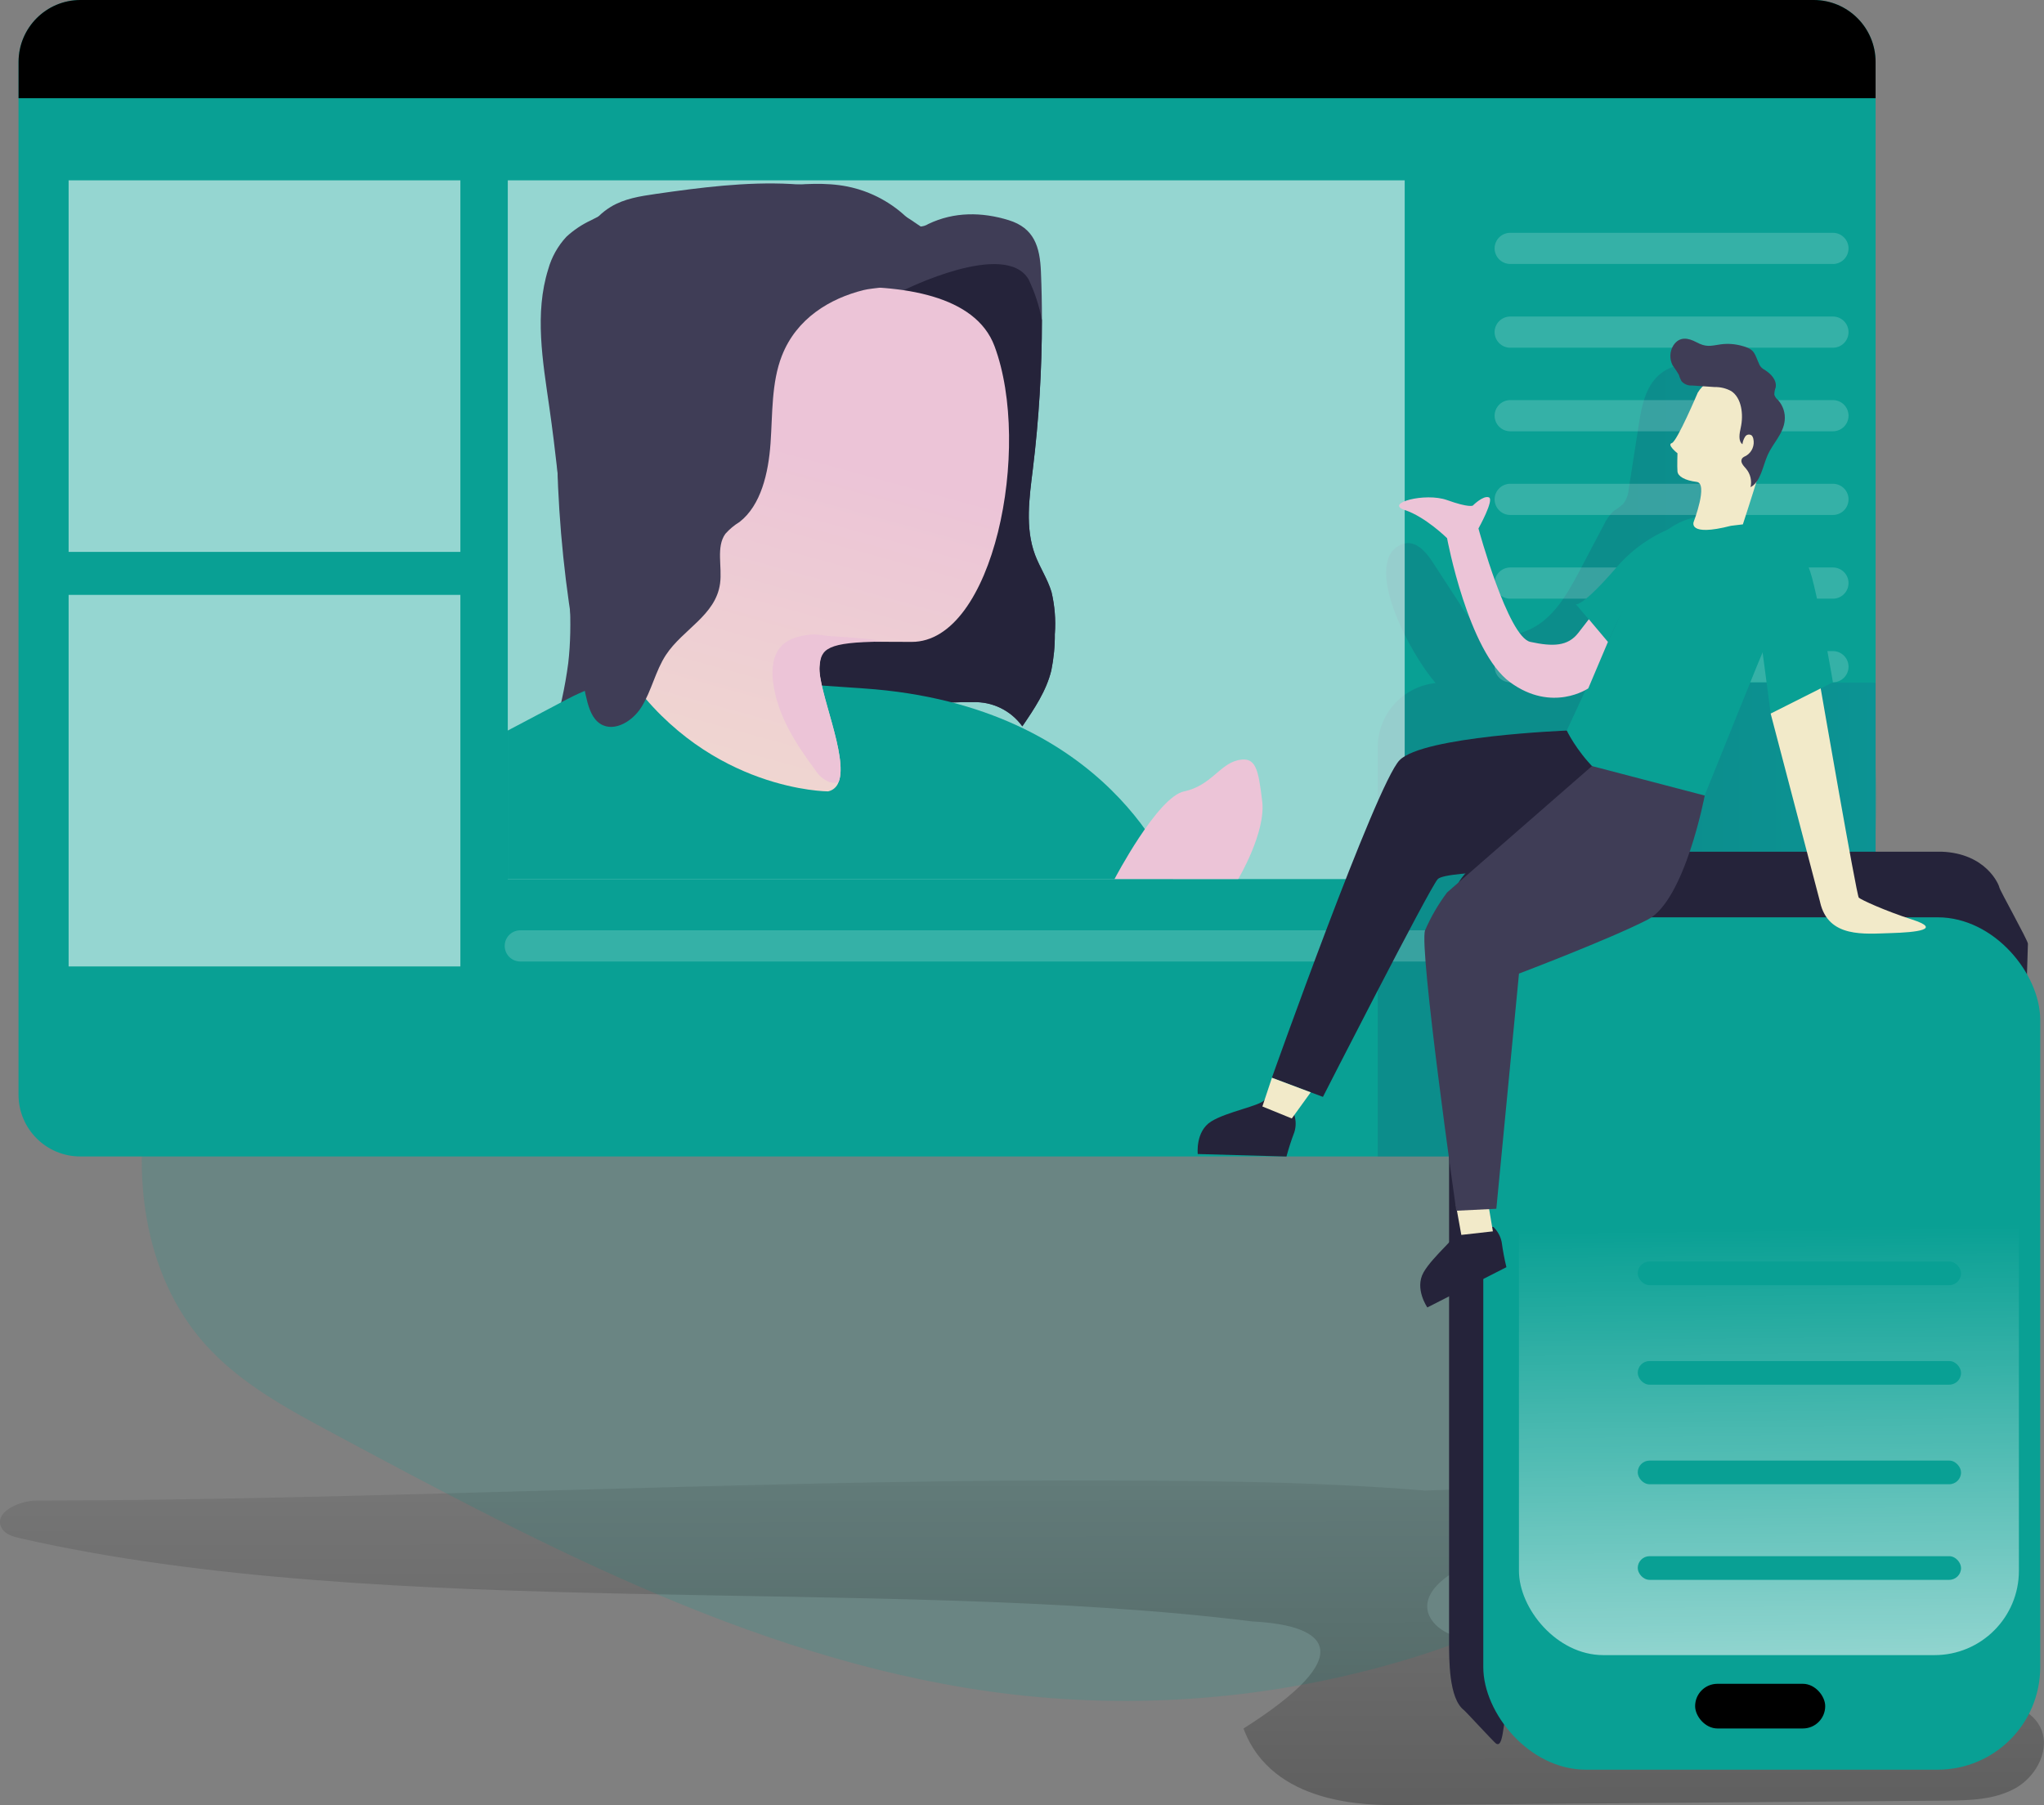 <svg xmlns="http://www.w3.org/2000/svg" xmlns:xlink="http://www.w3.org/1999/xlink" id="Ebene_2" data-name="Ebene 2" viewBox="0 0 426 376.26"><rect x="0" y="0" width="426" height="376.26" fill="#808080" stroke="none"/><defs><style>      .cls-1 {        fill: url(#Unbenannter_Verlauf_10-6);      }      .cls-2 {        fill: url(#Unbenannter_Verlauf_10-5);      }      .cls-3 {        fill: url(#Unbenannter_Verlauf_10-3);      }      .cls-4 {        fill: url(#Unbenannter_Verlauf_10-2);      }      .cls-5 {        fill: url(#Unbenannter_Verlauf_10-4);      }      .cls-6 {        fill: url(#Unbenannter_Verlauf_10-8);      }      .cls-7 {        fill: url(#Unbenannter_Verlauf_10-7);      }      .cls-8 {        fill: url(#Unbenannter_Verlauf_85-2);      }      .cls-9 {        fill: url(#Unbenannter_Verlauf_85-3);      }      .cls-10 {        fill: url(#Unbenannter_Verlauf_85-4);      }      .cls-11 {        fill: url(#Unbenannter_Verlauf_85-6);      }      .cls-12 {        fill: url(#Unbenannter_Verlauf_85-7);      }      .cls-13 {        fill: url(#Unbenannter_Verlauf_85-8);      }      .cls-14 {        fill: url(#Unbenannter_Verlauf_85-5);      }      .cls-15 {        fill: #25233a;      }      .cls-16, .cls-17 {        fill: #09a094;      }      .cls-18 {        fill: #3f3d56;      }      .cls-19, .cls-17 {        opacity: .18;      }      .cls-19, .cls-17, .cls-20, .cls-21, .cls-22 {        isolation: isolate;      }      .cls-19, .cls-20 {        fill: #fff;      }      .cls-20 {        opacity: .57;      }      .cls-23 {        fill: url(#Unbenannter_Verlauf_86);      }      .cls-24 {        fill: url(#Unbenannter_Verlauf_10);      }      .cls-21 {        fill: url(#Unbenannter_Verlauf_16);        opacity: .19;      }      .cls-22 {        fill: url(#Unbenannter_Verlauf_85);        opacity: .56;      }    </style><linearGradient id="Unbenannter_Verlauf_85" data-name="Unbenannter Verlauf 85" x1="-2119.31" y1="975.34" x2="-2119.34" y2="978.6" gradientTransform="translate(903047.42 66484.61) scale(426 -67.66)" gradientUnits="userSpaceOnUse"><stop offset="0" stop-color="#000"></stop><stop offset=".97" stop-color="#000" stop-opacity="0"></stop></linearGradient><linearGradient id="Unbenannter_Verlauf_16" data-name="Unbenannter Verlauf 16" x1="-2101.84" y1="973.1" x2="-2100.84" y2="973.1" gradientTransform="translate(218447.2 160567.9) scale(103.77 -164.84)" gradientUnits="userSpaceOnUse"><stop offset="0" stop-color="#183866"></stop><stop offset="1" stop-color="#1a7fc1"></stop></linearGradient><linearGradient id="Unbenannter_Verlauf_86" data-name="Unbenannter Verlauf 86" x1="-2102.02" y1="974.03" x2="-2102.01" y2="972.8" gradientTransform="translate(219401.08 130635.33) scale(104.2 -133.86)" gradientUnits="userSpaceOnUse"><stop offset=".02" stop-color="#fff" stop-opacity="0"></stop><stop offset="1" stop-color="#fff"></stop></linearGradient><linearGradient id="Unbenannter_Verlauf_10" data-name="Unbenannter Verlauf 10" x1="-1652.43" y1="974.61" x2="-1653.86" y2="975.21" gradientTransform="translate(14272.82 7697.86) scale(7.7 -7.14)" gradientUnits="userSpaceOnUse"><stop offset="0" stop-color="#ecc4d7"></stop><stop offset=".42" stop-color="#efd4d1"></stop><stop offset="1" stop-color="#f2eac9"></stop></linearGradient><linearGradient id="Unbenannter_Verlauf_85-2" data-name="Unbenannter Verlauf 85" x1="-2118.76" y1="994.35" x2="-2118.76" y2="987.1" gradientTransform="translate(820233.66 20381.22) scale(387.04 -20.47)" xlink:href="#Unbenannter_Verlauf_85"></linearGradient><linearGradient id="Unbenannter_Verlauf_85-3" data-name="Unbenannter Verlauf 85" x1="-2073.33" y1="977.59" x2="-2073.89" y2="977.88" gradientTransform="translate(100414.96 58392.56) scale(48.21 -59.53)" xlink:href="#Unbenannter_Verlauf_85"></linearGradient><linearGradient id="Unbenannter_Verlauf_10-2" data-name="Unbenannter Verlauf 10" x1="-1882.14" y1="1027.96" x2="-1883.51" y2="1028.58" gradientTransform="translate(19280.38 8975.61) scale(10.07 -8.49)" xlink:href="#Unbenannter_Verlauf_10"></linearGradient><linearGradient id="Unbenannter_Verlauf_85-4" data-name="Unbenannter Verlauf 85" x1="-1970.12" y1="983.69" x2="-1971.46" y2="983.67" gradientTransform="translate(31751.76 37256.32) scale(15.89 -37.74)" xlink:href="#Unbenannter_Verlauf_85"></linearGradient><linearGradient id="Unbenannter_Verlauf_10-3" data-name="Unbenannter Verlauf 10" x1="-2047.35" y1="979.1" x2="-2049.62" y2="979.66" gradientTransform="translate(66743.54 50275.07) scale(32.35 -51.13)" xlink:href="#Unbenannter_Verlauf_10"></linearGradient><linearGradient id="Unbenannter_Verlauf_10-4" data-name="Unbenannter Verlauf 10" x1="-2010.52" y1="985.15" x2="-2011.99" y2="985.54" gradientTransform="translate(44089.17 31116.94) scale(21.7 -31.45)" xlink:href="#Unbenannter_Verlauf_10"></linearGradient><linearGradient id="Unbenannter_Verlauf_85-5" data-name="Unbenannter Verlauf 85" x1="-2023.61" y1="988.81" x2="-2024.22" y2="989.08" gradientTransform="translate(50077.46 24907.63) scale(24.53 -25.02)" xlink:href="#Unbenannter_Verlauf_85"></linearGradient><linearGradient id="Unbenannter_Verlauf_10-5" data-name="Unbenannter Verlauf 10" x1="-2069.2" y1="982.28" x2="-2068.2" y2="982.28" gradientTransform="translate(90442.51 41223.18) scale(43.54 -41.84)" xlink:href="#Unbenannter_Verlauf_10"></linearGradient><linearGradient id="Unbenannter_Verlauf_85-6" data-name="Unbenannter Verlauf 85" x1="-2037" y1="1060.15" x2="-2037.01" y2="1061.9" gradientTransform="translate(55594.4 9899.68) scale(27.11 -9.31)" xlink:href="#Unbenannter_Verlauf_85"></linearGradient><linearGradient id="Unbenannter_Verlauf_85-7" data-name="Unbenannter Verlauf 85" x1="-2036.12" y1="972.13" x2="-2042.58" y2="972.12" gradientTransform="translate(59678.63 234227.94) scale(29.2 -240.82)" xlink:href="#Unbenannter_Verlauf_85"></linearGradient><linearGradient id="Unbenannter_Verlauf_85-8" data-name="Unbenannter Verlauf 85" x1="-2105.18" y1="979.87" x2="-2105.27" y2="984.16" gradientTransform="translate(256294.04 31111.32) scale(121.66 -31.37)" xlink:href="#Unbenannter_Verlauf_85"></linearGradient><linearGradient id="Unbenannter_Verlauf_10-6" data-name="Unbenannter Verlauf 10" x1="-2094.71" y1="975.02" x2="-2095" y2="973.62" gradientTransform="translate(165782.03 102648.15) scale(79.06 -105.18)" xlink:href="#Unbenannter_Verlauf_10"></linearGradient><linearGradient id="Unbenannter_Verlauf_10-7" data-name="Unbenannter Verlauf 10" x1="-2017.88" y1="983.91" x2="-2016.58" y2="982.37" gradientTransform="translate(46304.75 30672.65) scale(22.83 -30.94)" xlink:href="#Unbenannter_Verlauf_10"></linearGradient><linearGradient id="Unbenannter_Verlauf_10-8" data-name="Unbenannter Verlauf 10" x1="-2046.1" y1="990.62" x2="-2045.1" y2="990.62" gradientTransform="translate(63441.53 24867.16) scale(30.86 -24.93)" xlink:href="#Unbenannter_Verlauf_10"></linearGradient></defs><g id="Ebene_1-2" data-name="Ebene 1"><g id="_Digital_content_Monochromatic" data-name=" Digital content Monochromatic"><path id="Pfad_901" data-name="Pfad 901" class="cls-17" d="m54.97,172.63c-9.7,16.73-19.54,33.81-23.63,52.72s-1.53,40.28,11.31,54.74c7.23,8.14,17.02,13.46,26.64,18.6,44.88,24.08,91.13,48.59,141.72,54.5,28.22,3.27,56.82.61,83.96-7.82,29.7-9.26,59-27.47,70.39-56.41,5.45-13.87,6.36-28.99,9.24-43.57,7.16-36.29,26.42-74.74,10.29-108.03-17.65-36.49-66.05-42.86-106.57-44.35-50.87-1.89-103.2-4.03-153.49,5.81-40.17,7.84-50.33,40.14-69.86,73.79Z"></path><path id="Pfad_902" data-name="Pfad 902" class="cls-22" d="m340.69,317.74c5.08-.66,8.14-9.13-43.69-7.04-25.21-2.06-50.47-2.08-75.74-2.09-63.54-.04-150,4.2-213.54,4.17-3.78,0-9.26,2.52-7.33,5.81.74,1.26,2.33,1.71,3.78,2.04,76.43,17.46,179.03,7.7,256.84,17.35,16.04.82,22.24,7.03-1.84,22.32,5.91,16.04,25.97,16.02,32.53,15.96l113.73-.93c5.04-.04,10.37-.15,14.75-2.67s7.33-8.3,4.97-12.78c-2.11-4-7.2-5.19-11.7-5.67-20.42-2.12-41.04,1.89-61.52.63-18.08-1.16-32.74-7.74-49.32-14.03-8.2-3.11-13.15-16.44,38.08-23.08Z"></path><path id="Pfad_903" data-name="Pfad 903" class="cls-16" d="m390.9,12.91v215.24c0,7.12-5.76,12.9-12.88,12.91H16.77c-7.11.02-12.89-5.73-12.91-12.84h0V12.91C3.87,5.78,9.65,0,16.77,0h361.22c7.13,0,12.91,5.78,12.91,12.91Z"></path><path id="Pfad_904" data-name="Pfad 904" class="cls-15" d="m269.75,232.4c.38,1.18.38,2.45,0,3.63-.63,1.65-1.17,3.33-1.63,5.04l-18.49-.52s-.52-4.73,2.8-6.79,10.24-3.24,11.11-4.5l6.21,3.15Z"></path><path id="Pfad_905" data-name="Pfad 905" class="cls-21" d="m390.9,142.36v85.8c0,7.12-5.76,12.9-12.88,12.91h-90.88v-85.29c0-6.9,5.21-12.68,12.07-13.4-.63-.73-1.2-1.47-1.76-2.24-3.7-5.09-10.15-16.91-8.19-23.45.49-1.91,2.13-3.31,4.1-3.49,2.37,0,4.07,2.19,5.36,4.18l5.52,8.48c1.13,2.05,2.69,3.84,4.58,5.23,3.84,2.46,9.14,1.26,12.71-1.55s5.79-6.99,7.92-11.02l4.8-9.1c.49-1.09,1.19-2.08,2.07-2.9.69-.44,1.35-.93,1.97-1.46.69-.92,1.1-2.03,1.17-3.19l2.04-13.08c.47-2.96.96-6.01,2.52-8.55,1.56-2.54,4.52-4.49,7.46-3.95,2.7.49,4.71,2.93,5.51,5.57.65,2.68.79,5.46.4,8.19l-1.04,14.23,2.77-.26c1.34,3.54-.7,7.39-.87,11.17-.21,4.41,2.02,9.33-.55,12.9-1.73,2.41-5.33,3.52-5.94,6.42-.46,2.19,1.08,4.55.28,6.65-.16.42-.4.8-.69,1.13h38.39c.39,0,.78,0,1.17.05Z"></path><path id="Pfad_906" data-name="Pfad 906" class="cls-19" d="m376.12,200.42H108.44c-1.79,0-3.25-1.45-3.25-3.25h0c0-1.8,1.46-3.25,3.25-3.25h267.68c1.8,0,3.25,1.46,3.25,3.25h0c0,1.79-1.46,3.25-3.25,3.25Z"></path><path id="Pfad_907" data-name="Pfad 907" class="cls-15" d="m404.63,355.2h-89.16c-2.6,0-1.61,9.52-3.67,8.24-.42-.27-6.3-6.68-6.71-6.99-3.15-2.46-3.08-10.41-3.08-14.72v-150.73c0-7.43,6.02-13.47,13.46-13.47h89.17c9.28.35,11.94,6.81,12.06,7.46s5.95,11.04,5.95,11.73l-4.54,145c0,7.43-6.02,13.47-13.45,13.47h-.01Z"></path><rect id="Rechteck_131" data-name="Rechteck 131" class="cls-16" x="309.14" y="191.21" width="116.07" height="177.67" rx="21.37" ry="21.37"></rect><rect id="Rechteck_132" data-name="Rechteck 132" class="cls-23" x="316.57" y="211.14" width="104.2" height="133.86" rx="17.58" ry="17.58"></rect><path id="Pfad_908" data-name="Pfad 908" class="cls-15" d="m311.25,255.76c.89.86,1.5,1.97,1.73,3.19.24,1.75.56,3.48.98,5.19l-16.48,8.39s-2.72-3.91-.79-7.31,7.44-7.74,7.56-9.27l6.99-.2Z"></path><path id="Pfad_909" data-name="Pfad 909" class="cls-24" d="m303.44,251.2l1.12,6.21,6.58-.74-1.08-6.4-6.62.94Z"></path><path id="Pfad_910" data-name="Pfad 910" class="cls-8" d="m390.9,12.91v7.56H3.87v-7.56C3.87,5.78,9.65,0,16.77,0h361.22c7.13,0,12.91,5.78,12.91,12.91Z"></path><rect id="Rechteck_133" data-name="Rechteck 133" class="cls-20" x="105.83" y="37.59" width="186.93" height="145.65"></rect><path id="Pfad_911" data-name="Pfad 911" class="cls-18" d="m219.84,132.07c.03,2.58-.22,5.15-.73,7.67-1.03,4.27-3.56,8.02-6.04,11.66-2.38-3.31-6.26-5.2-10.34-5.04-5.87-.08-11.73.54-17.46,1.83-8.96,1.75-17.87,4-26.9,3.18-4.57-.42-9.06-1.61-13.65-1.77-8.91-.33-17.44,3.2-25.94,5.89-1.34.42-3.23.58-3.71-.74-.15-.58-.11-1.2.13-1.76,1.49-4.82,2.57-9.76,3.23-14.76.98-8.5.13-17.09-.74-25.6-.94-9.28-1.89-18.57-3.21-27.81-1.37-9.56-3.11-19.49-.22-28.7.7-2.52,2-4.84,3.78-6.76,1.51-1.4,3.23-2.55,5.09-3.42,3.56-1.88,7.34-3.33,11.24-4.3,3.42-.71,6.89-1.17,10.38-1.38l17.95-1.51c4.64-.39,9.35-.78,13.92.13,4.94,1,9.46,3.45,12.99,7.05.49.65,1.19,1.1,1.98,1.3.67,0,1.32-.18,1.89-.54,5.36-2.57,11.17-2.52,16.77-.79,5.24,1.63,6.5,5.46,6.7,10.8.14,3.33.21,6.65.2,9.98,0,10.38-.63,20.76-1.89,31.07-.73,5.97-1.65,12.23.46,17.88,1,2.65,2.62,5.04,3.43,7.75.67,2.84.91,5.77.7,8.68Z"></path><path id="Pfad_912" data-name="Pfad 912" class="cls-15" d="m219.84,132.07c.03,2.58-.22,5.15-.73,7.67-1.03,4.27-3.56,8.02-6.04,11.66-2.38-3.31-6.26-5.2-10.34-5.04-5.87-.08-11.73.54-17.46,1.83l-21.54-6.76,4.7-35.18,19.89-45.74s21.11-10.57,26.04-2.3c1.3,2.71,2.24,5.57,2.79,8.52,0,10.38-.63,20.76-1.89,31.07-.73,5.97-1.65,12.23.46,17.88,1,2.65,2.62,5.04,3.43,7.75.67,2.83.91,5.75.7,8.65Z"></path><rect id="Rechteck_134" data-name="Rechteck 134" class="cls-20" x="14.3" y="37.59" width="81.65" height="77.45"></rect><rect id="Rechteck_135" data-name="Rechteck 135" class="cls-20" x="14.3" y="124" width="81.65" height="77.45"></rect><path id="Pfad_913" data-name="Pfad 913" class="cls-19" d="m382.01,55.02h-67.26c-1.79,0-3.25-1.46-3.25-3.25h0c0-1.79,1.46-3.24,3.25-3.24h67.26c1.79,0,3.25,1.45,3.25,3.25h0c0,1.79-1.46,3.25-3.25,3.25Z"></path><path id="Pfad_914" data-name="Pfad 914" class="cls-19" d="m382.01,72.48h-67.26c-1.79,0-3.25-1.46-3.25-3.25h0c0-1.79,1.46-3.24,3.25-3.25h67.26c1.79,0,3.25,1.45,3.25,3.25h0c0,1.8-1.46,3.25-3.25,3.25h0Z"></path><path id="Pfad_915" data-name="Pfad 915" class="cls-19" d="m382.01,89.9h-67.26c-1.79,0-3.25-1.46-3.25-3.25h0c0-1.79,1.46-3.24,3.25-3.25h67.26c1.79,0,3.25,1.45,3.25,3.25h0c0,1.8-1.46,3.25-3.25,3.25h0Z"></path><path id="Pfad_916" data-name="Pfad 916" class="cls-19" d="m382.01,107.34h-67.26c-1.79,0-3.25-1.46-3.25-3.25h0c0-1.79,1.46-3.24,3.25-3.25h67.26c1.79,0,3.25,1.45,3.25,3.25h0c0,1.8-1.45,3.25-3.25,3.25h0Z"></path><path id="Pfad_917" data-name="Pfad 917" class="cls-19" d="m382.01,124.79h-67.26c-1.79,0-3.25-1.46-3.25-3.25h0c0-1.79,1.46-3.24,3.25-3.25h67.26c1.79,0,3.25,1.45,3.25,3.25h0c0,1.8-1.46,3.25-3.25,3.25h0Z"></path><path id="Pfad_918" data-name="Pfad 918" class="cls-19" d="m382.01,142.22h-67.26c-1.79,0-3.25-1.46-3.25-3.25h0c0-1.79,1.46-3.24,3.25-3.25h67.26c1.79,0,3.25,1.45,3.25,3.25h0c0,1.8-1.46,3.25-3.25,3.25h0Z"></path><path id="Pfad_919" data-name="Pfad 919" class="cls-15" d="m326.55,152.28s-30.01,1.18-34.87,6.19-26.6,66.18-26.6,66.18l10.64,3.99s22.12-43.37,23.92-45.38,25.69-1.37,33.69-4.36,16.63-11.88,16.63-11.88l-23.41-14.74Z"></path><path id="Pfad_920" data-name="Pfad 920" class="cls-16" d="m344.82,112.85l-18.28,39.43s7.72,16.39,23.41,14.7l5.32-1.16,10.84-26.86,8.64-20.68s.15-7.75-5.77-8.12-14.85-7.06-24.17,2.69Z"></path><path id="Pfad_921" data-name="Pfad 921" class="cls-9" d="m344.82,112.85l-18.28,39.43s7.72,16.39,23.41,14.7l5.32-1.16,10.84-26.86,8.64-20.68s.15-7.75-5.77-8.12-14.85-7.06-24.17,2.69Z"></path><path id="Pfad_922" data-name="Pfad 922" class="cls-18" d="m301.59,186.03l30.2-26.35,23.5,6.15s-4.13,21.84-11.85,25.84-26.86,11.27-26.86,11.27l-4.72,49.02-8.35.41s-7.83-54.88-6.5-58.45c1.21-2.8,2.75-5.45,4.58-7.89Z"></path><path id="Pfad_923" data-name="Pfad 923" class="cls-4" d="m265.09,224.65l-1.99,5.99,6.13,2.5,3.94-5.45-8.08-3.04Z"></path><path id="Pfad_924" data-name="Pfad 924" class="cls-16" d="m371.65,111s4.1,2.19,6.03,9.53,4.33,21.69,4.33,21.69l-12.97,6.52-2.92-22.05s-.36-12.03,5.53-15.69Z"></path><path id="Pfad_925" data-name="Pfad 925" class="cls-10" d="m371.65,111s4.1,2.19,6.03,9.53,4.33,21.69,4.33,21.69l-12.97,6.52-2.92-22.05s-.36-12.03,5.53-15.69Z"></path><path id="Pfad_926" data-name="Pfad 926" class="cls-3" d="m379.35,188.09l-10.32-39.35,10.43-5.25s7.48,43.18,7.94,43.62,5.43,2.73,11.1,4.56c6.35,2.05.96,2.68-4.47,2.83s-12.98,1.06-14.69-6.42Z"></path><path id="Pfad_927" data-name="Pfad 927" class="cls-5" d="m353.84,81.84s-4.31,10.19-5.41,10.52,1.18,2.12,1.18,2.12c0,0-.09,2.73,0,3.78s1.56,1.89,4.01,2.19-.63,8.33-.63,8.33c0,0-1.32,3.15,7.77.82l2.48-.3s6.67-20.35,6.6-22.69-11.28-12.44-16-4.77Z"></path><path id="Pfad_928" data-name="Pfad 928" class="cls-18" d="m348.79,71.94c-.81,1.28-.88,2.89-.18,4.23.45.61.87,1.24,1.26,1.89.14.47.33.92.55,1.36.56.66,1.41,1.01,2.28.94l4.66.32c1.2-.03,2.4.26,3.45.84,2.17,1.41,2.6,4.86,1.99,7.62-.27,1.21-.57,2.78.35,3.46.06-.57.26-1.11.57-1.59.28-.44.86-.56,1.3-.28h0l.06.04c.18.2.29.44.34.7.31,1.36-.27,2.76-1.45,3.5-.35.18-.76.32-.95.7-.36.73.4,1.47.91,2.06.88,1.06,1.21,2.47.91,3.82,2.13-1.15,2.52-4.34,3.58-6.73s3.27-4.41,3.54-7.18c.16-1.55-.35-3.09-1.39-4.25-.36-.28-.63-.67-.77-1.1,0-.52.09-1.03.27-1.52.3-1.59-1.06-2.9-2.31-3.69-.43-.21-.78-.55-1.02-.96-1.08-2.31-.91-3.26-3.5-3.97-1.5-.45-3.08-.58-4.63-.37-2.22.35-3.05.63-5.1-.47-1.67-.88-3.46-1.22-4.72.64Z"></path><path id="Pfad_929" data-name="Pfad 929" class="cls-16" d="m352.95,108.78s-8.77,1.05-16.06,9.5-8.47,7.66-8.47,7.66l6.69,7.86s9.1-21.31,17.84-25.02Z"></path><path id="Pfad_930" data-name="Pfad 930" class="cls-14" d="m352.95,108.78s-8.77,1.05-16.06,9.5-8.47,7.66-8.47,7.66l6.69,7.86s9.1-21.31,17.84-25.02Z"></path><path id="Pfad_931" data-name="Pfad 931" class="cls-2" d="m335.12,133.8l-4.1,9.69s-7.49,5.14-16.27-1.26-13.16-30.05-13.16-30.05c0,0-4.51-4.46-8.82-5.87s4.25-3.71,8.82-2.07,5.36,1.15,5.36,1.15c0,0,2.15-2.17,3.35-1.72s-2.17,6.49-2.17,6.49c0,0,6.14,22.63,10.82,23.64s7.81.95,10-1.89l2.19-2.83,3.98,4.72Z"></path><rect id="Rechteck_136" data-name="Rechteck 136" class="cls-16" x="353.29" y="350.98" width="27.11" height="9.31" rx="4.65" ry="4.65"></rect><rect id="Rechteck_137" data-name="Rechteck 137" class="cls-11" x="353.29" y="350.98" width="27.11" height="9.31" rx="4.65" ry="4.65"></rect><path id="Pfad_932" data-name="Pfad 932" class="cls-12" d="m33.07,0c-1.99,0-18.76.59-18.76,20.46v220.36c-6.06-1.19-10.43-6.49-10.44-12.67V12.91C3.87,5.78,9.65,0,16.77,0h16.29Z"></path><path id="Pfad_933" data-name="Pfad 933" class="cls-16" d="m118.43,145.62l-12.61,6.66v30.96h138.66s-12.79-36.23-64.46-39.74c-34.49-2.32-30.31-2.58-43.31-2.48-6.37.05-12.64,1.63-18.28,4.61h0Z"></path><path id="Pfad_934" data-name="Pfad 934" class="cls-13" d="m110.63,183.24s3.49-26.39,31.44-30.32,61.54,4.17,66.36,6.75c24.63,13.16,23.85,23.57,23.85,23.57h-121.65Z"></path><path id="Pfad_935" data-name="Pfad 935" class="cls-1" d="m190.02,133.8c-6.1,0-10.24-.1-13.07.06-5.04.28-5.88,1.36-6.16,5.11-.37,4.92,6.06,18.81,3.98,24.06-.34.99-1.17,1.73-2.19,1.93,0,0-24.43,0-41.33-23.53,0,0,11.91-11.82,10.8-28.58s-7.12-44.24-1.13-47.2,58.48-14.6,66.35,6.5c7.88,21.1-.18,61.7-17.27,61.65Z"></path><path id="Pfad_936" data-name="Pfad 936" class="cls-18" d="m162.96,74.14c-2.21,5.67-1.93,12.11-2.37,18.28s-1.98,12.91-6.47,16.39c-1.1.67-2.09,1.5-2.94,2.46-1.98,2.74-.63,6.86-1.11,10.37-.9,6.63-7.77,9.53-11.29,14.89-2.15,3.28-3,7.48-5.07,10.82s-6.38,5.63-9.18,3.08c-1.44-1.32-2-3.5-2.46-5.55-5.64-25.39-7.33-51.5-5-77.4.85-9.35,2.98-19.96,10.22-24.36,2.85-1.73,6.14-2.22,9.35-2.69,18.5-2.67,38.67-4.97,54.53,6.3,1.58.97,2.85,2.37,3.64,4.04,3.73,9.26-10.98,8.72-14.8,9.69-6.98,1.73-14,5.87-17.05,13.7Z"></path><path id="Pfad_937" data-name="Pfad 937" class="cls-7" d="m174.79,163.03c-.63.2-1.3.2-1.92,0-1.26-.52-2.32-1.44-3.02-2.61-4.1-5.5-7.94-11.55-8.74-18.36-.31-2.62-.05-5.55,1.79-7.45,1.48-1.52,3.69-2.07,5.8-2.31,2-.23,1.59.17,5.99.4.8.04,8.42.55,9.14,1.03-11.42.16-12.74,1.45-13.02,5.2-.37,4.94,6.05,18.84,3.98,24.09Z"></path><path id="Pfad_938" data-name="Pfad 938" class="cls-6" d="m232.28,183.24s8.94-17.11,14.5-18.28,7.35-5.58,11.19-6.49,4.28,1.98,5.09,8.51c.81,6.54-5,16.25-5,16.25h-25.79Z"></path><rect id="Rechteck_138" data-name="Rechteck 138" class="cls-16" x="321.5" y="224.65" width="94" height="31.12" rx="10.59" ry="10.59"></rect><rect id="Rechteck_139" data-name="Rechteck 139" class="cls-16" x="341.33" y="262.96" width="67.38" height="4.93" rx="2.46" ry="2.46"></rect><rect id="Rechteck_140" data-name="Rechteck 140" class="cls-16" x="341.33" y="283.7" width="67.38" height="4.93" rx="2.46" ry="2.46"></rect><rect id="Rechteck_141" data-name="Rechteck 141" class="cls-16" x="341.33" y="304.45" width="67.38" height="4.93" rx="2.46" ry="2.46"></rect><rect id="Rechteck_142" data-name="Rechteck 142" class="cls-16" x="341.33" y="324.38" width="67.38" height="4.93" rx="2.46" ry="2.46"></rect></g></g></svg>
